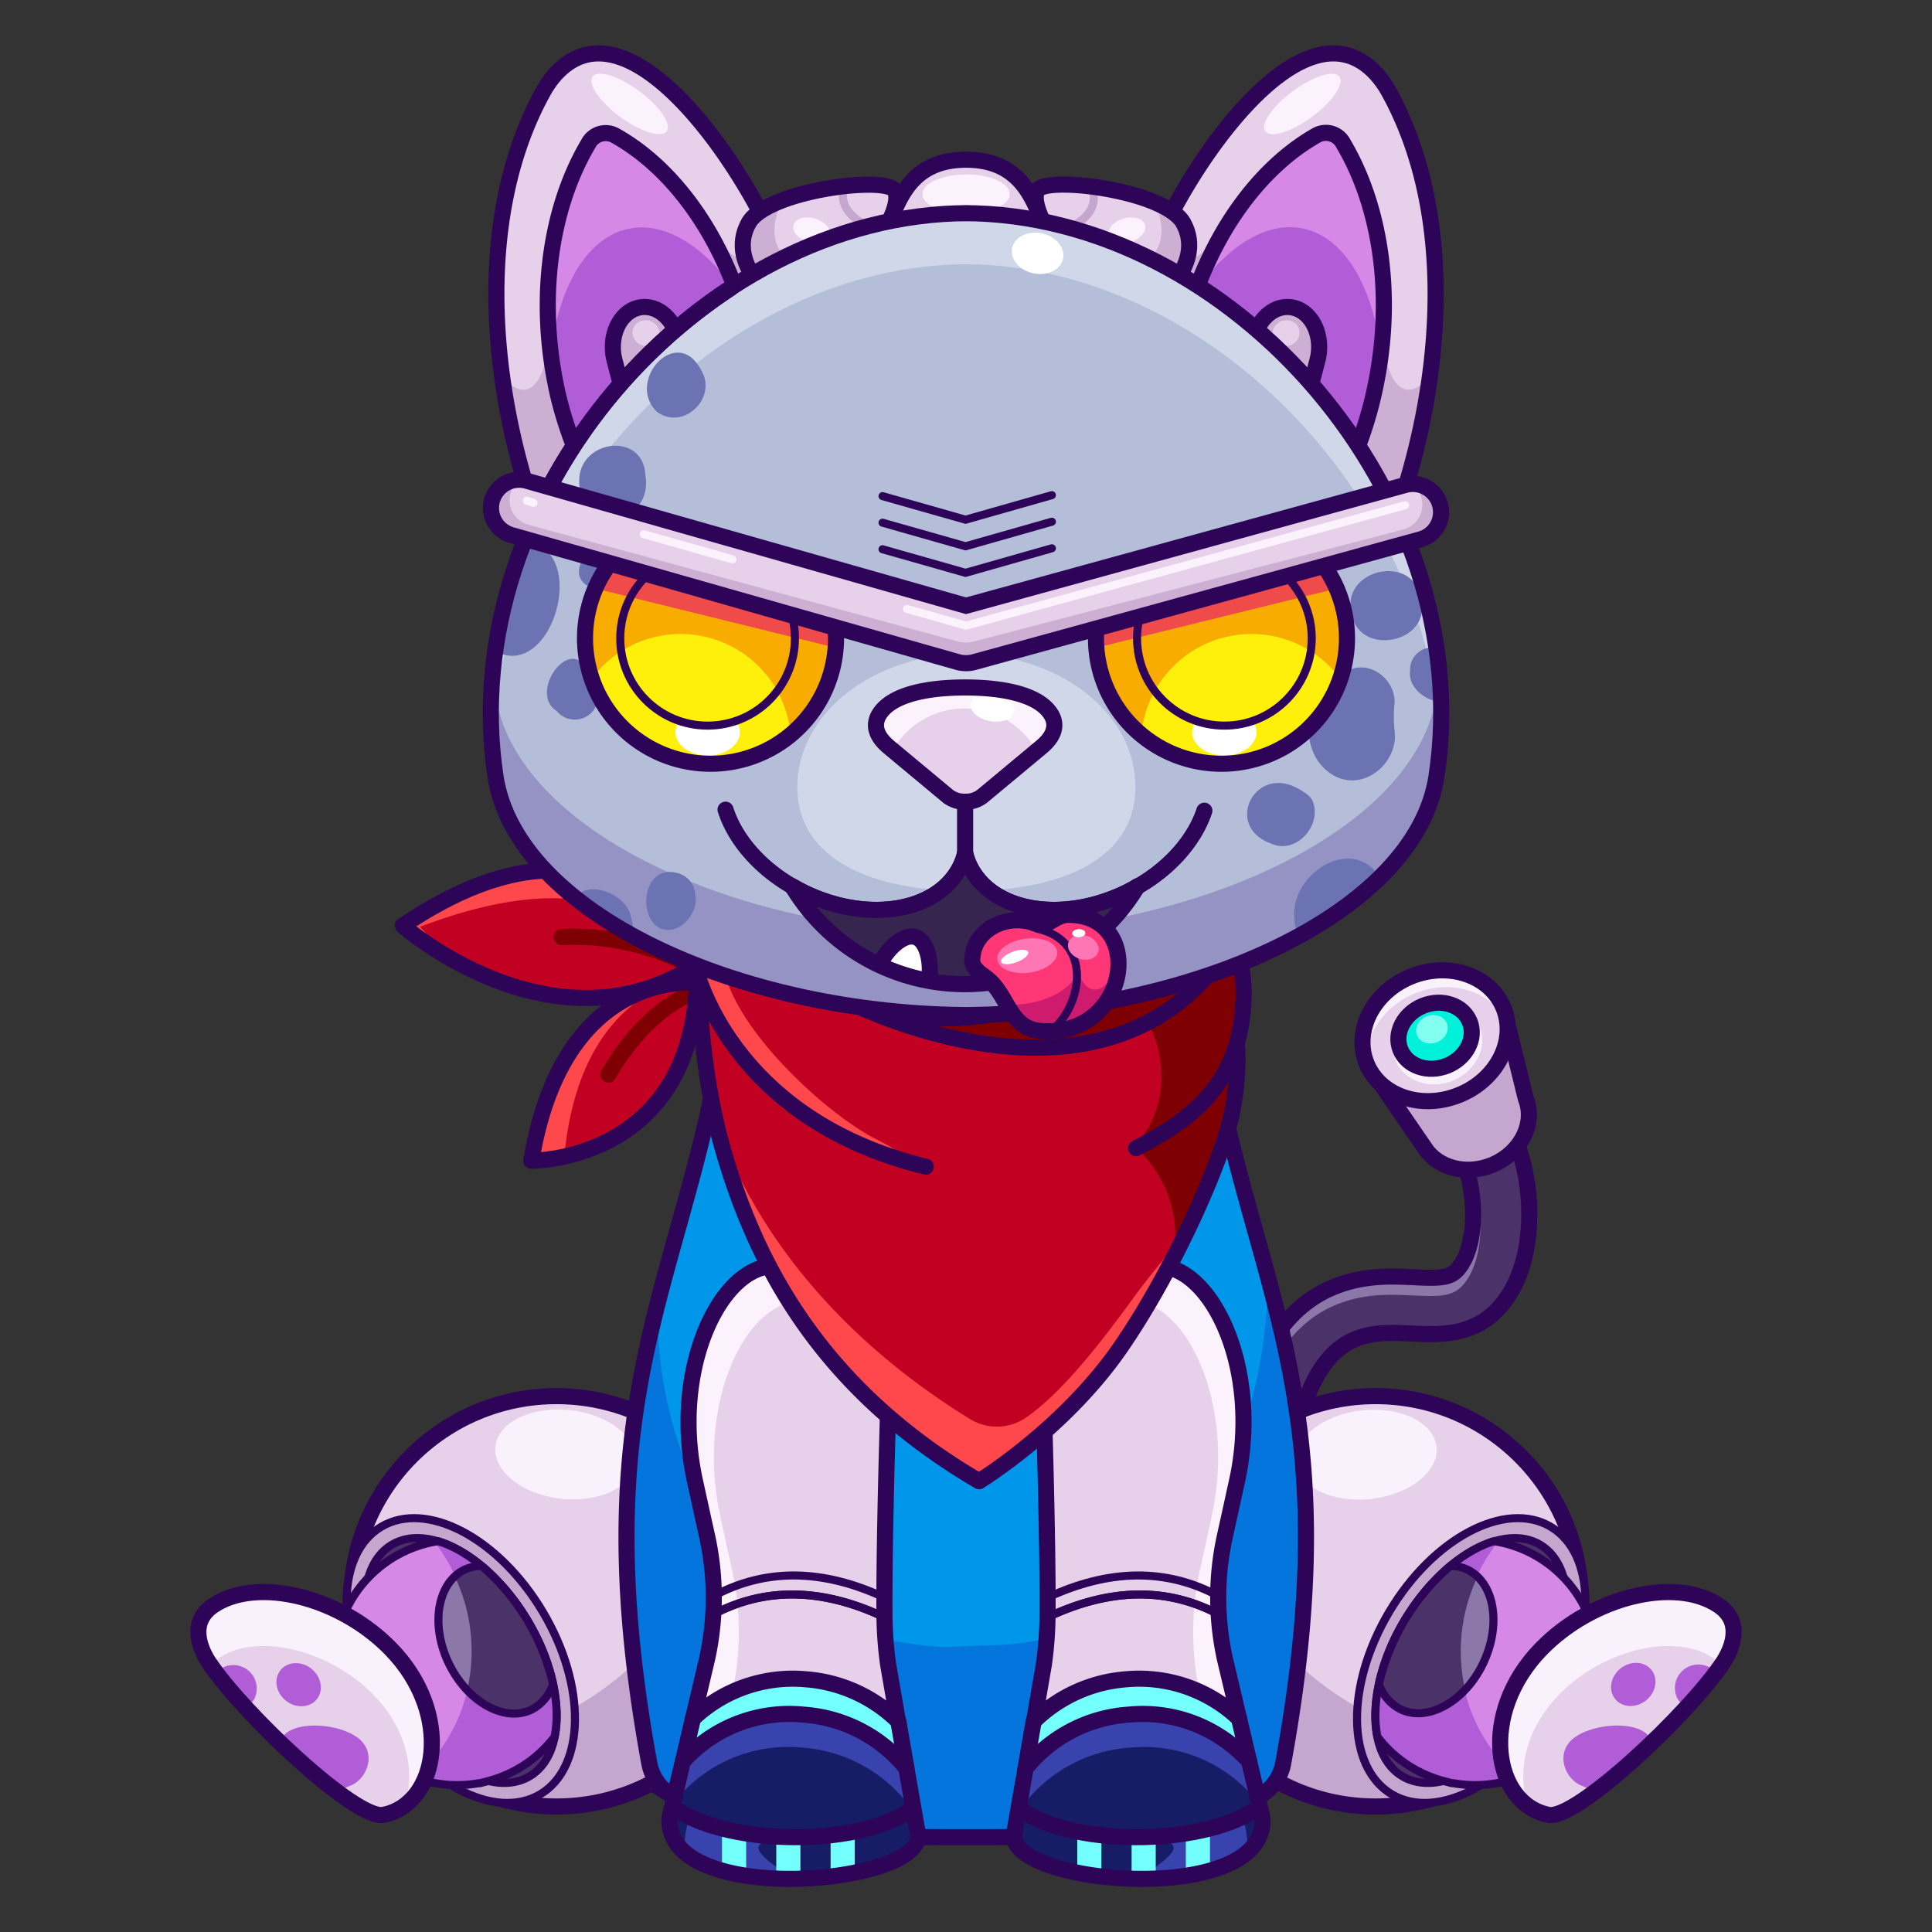 <svg xmlns="http://www.w3.org/2000/svg" viewBox="0 0 240 240">
  <rect x="0" y="0" width="240" height="240" fill="#333333" stroke="none"/>
  <svg id="tale" xmlns="http://www.w3.org/2000/svg" viewBox="0 0 240 240"><defs><style>.prefix_tE-x3iP4Nl_cls-1{fill:#4b3268;}.prefix_tE-x3iP4Nl_cls-2,.prefix_tE-x3iP4Nl_cls-3,.prefix_tE-x3iP4Nl_cls-8{fill:none;stroke-linecap:round;stroke-linejoin:round;stroke-width:2px;}.prefix_tE-x3iP4Nl_cls-2{stroke:#8c78a8;}.prefix_tE-x3iP4Nl_cls-3{stroke:#2d0457;}.prefix_tE-x3iP4Nl_cls-4{fill:#c5a6ce;}.prefix_tE-x3iP4Nl_cls-5{fill:#e6d0ea;}.prefix_tE-x3iP4Nl_cls-6{fill:#f9f2fc;}.prefix_tE-x3iP4Nl_cls-7{fill:#00f1d9;}.prefix_tE-x3iP4Nl_cls-8{stroke:#f9f2fc;}.prefix_tE-x3iP4Nl_cls-9{fill:#83fff0;}</style></defs><g id="_05" data-name="05"><path class="prefix_tE-x3iP4Nl_cls-1" d="M158,179.48a3.79,3.79,0,0,1-.58,0,3.49,3.49,0,0,1-2.87-4c.08-.46,2-11.4,10.46-15.31,4-1.83,7.69-1.65,10.67-1.51,3.14.16,4.42.11,5.36-.94,2.85-3.18,2.22-11.1.33-14.19a3.5,3.5,0,0,1,6-3.65c3.08,5,4.22,16.58-1.08,22.51-3.26,3.64-7.51,3.43-10.92,3.27-2.56-.13-5-.25-7.4.87-5.08,2.34-6.47,10-6.49,10.11A3.49,3.49,0,0,1,158,179.48Z"/><path class="prefix_tE-x3iP4Nl_cls-2" d="M154.73,175.57c.73-3,3.27-10.93,10.21-14.13,4-1.84,7.69-1.66,10.67-1.51,3.15.15,4.42.11,5.36-.94,1.35-1.51,1.92-4.09,1.95-6.71"/><path class="prefix_tE-x3iP4Nl_cls-3" d="M158,179.48a3.79,3.79,0,0,1-.58,0,3.49,3.49,0,0,1-2.87-4c.08-.46,2-11.4,10.46-15.31,4-1.83,7.69-1.65,10.67-1.51,3.14.16,4.42.11,5.36-.94,2.85-3.18,2.22-11.1.33-14.19a3.5,3.5,0,0,1,6-3.65c3.08,5,4.22,16.58-1.08,22.51-3.26,3.64-7.51,3.43-10.92,3.27-2.56-.13-5-.25-7.4.87-5.08,2.34-6.47,10-6.49,10.11A3.49,3.49,0,0,1,158,179.48Z"/><path class="prefix_tE-x3iP4Nl_cls-4" d="M189.54,136.47h0l-2.76-11.22-17,6.85,7.18,10.45c1.57,2.5,5.1,3.49,8.36,2.18C188.89,143.28,190.79,139.58,189.54,136.47Z"/><path class="prefix_tE-x3iP4Nl_cls-3" d="M189.54,136.47h0l-2.76-11.22-17,6.85,7.18,10.45c1.57,2.5,5.1,3.49,8.36,2.18C188.89,143.28,190.79,139.58,189.54,136.47Z"/><ellipse class="prefix_tE-x3iP4Nl_cls-5" cx="178.26" cy="128.68" rx="9.18" ry="7.94" transform="translate(-35.15 75.87) rotate(-21.93)"/><path class="prefix_tE-x3iP4Nl_cls-6" d="M175.79,123.39c4.68-1.88,9.8-.14,11.46,3.9a7.28,7.28,0,0,0-.47-2c-1.64-4.07-6.78-5.83-11.48-3.94s-7.19,6.72-5.55,10.79l0,.05C169.49,128.62,171.86,125,175.79,123.39Z"/><ellipse class="prefix_tE-x3iP4Nl_cls-3" cx="178.26" cy="128.68" rx="9.18" ry="7.94" transform="translate(-35.15 75.87) rotate(-21.93)"/><ellipse class="prefix_tE-x3iP4Nl_cls-7" cx="178.26" cy="128.68" rx="4.64" ry="4.01" transform="translate(-35.15 75.87) rotate(-21.93)"/><path class="prefix_tE-x3iP4Nl_cls-8" d="M174.27,131.33c.83,2.06,3.43,2.95,5.8,2s3.63-3.4,2.81-5.46"/><ellipse class="prefix_tE-x3iP4Nl_cls-3" cx="178.26" cy="128.68" rx="4.64" ry="4.01" transform="translate(-35.15 75.87) rotate(-21.93)"/><ellipse class="prefix_tE-x3iP4Nl_cls-9" cx="177.87" cy="127.87" rx="2" ry="1.73" transform="translate(-34.88 75.67) rotate(-21.93)"/></g></svg>
<svg id="ears" xmlns="http://www.w3.org/2000/svg" viewBox="0 0 240 240"><defs><style>.prefix_9-krW8H7EE_cls-1{fill:#e6d0ea;}.prefix_9-krW8H7EE_cls-2{fill:#ccafd3;}.prefix_9-krW8H7EE_cls-3{fill:#d588e5;}.prefix_9-krW8H7EE_cls-4{fill:#fcf2fd;}.prefix_9-krW8H7EE_cls-5{fill:#b15dd8;}.prefix_9-krW8H7EE_cls-6,.prefix_9-krW8H7EE_cls-7,.prefix_9-krW8H7EE_cls-8{fill:none;}.prefix_9-krW8H7EE_cls-6,.prefix_9-krW8H7EE_cls-7{stroke:#2d0457;stroke-width:2px;}.prefix_9-krW8H7EE_cls-6{stroke-miterlimit:10;}.prefix_9-krW8H7EE_cls-7,.prefix_9-krW8H7EE_cls-8{stroke-linecap:round;stroke-linejoin:round;}.prefix_9-krW8H7EE_cls-8{stroke:#c5a6ce;}</style></defs><g id="_04" data-name="04"><path class="prefix_9-krW8H7EE_cls-1" d="M169.45,56.6c1.38,1.6,2.7,3.27,3.94,5a60.46,60.46,0,0,0,3.53-10.7c3.33-14.55,1.24-29.09-4.74-40.16C170,6.65,165.67,5.32,162,7.64c-8.13,5.09-15,13.68-19,24.57A66.85,66.85,0,0,1,169.45,56.6Z"/><path class="prefix_9-krW8H7EE_cls-2" d="M142.92,32.21A66.85,66.85,0,0,1,169.45,56.6c1.38,1.6,2.7,3.27,3.94,5a60.46,60.46,0,0,0,3.53-10.7c.34-1.51.61-3,.84-4.51-1,1.42-2.06,2.19-3.07,2-1.69-.3-2.77-3.18-2.94-7.16L151.49,29.49c-2,2.24-3.89,3.25-5.19,2.39-1-.67-1.42-2.31-1.35-4.48C144.21,29,143.54,30.55,142.92,32.21Z"/><path class="prefix_9-krW8H7EE_cls-3" d="M168.69,55.42A47.6,47.6,0,0,0,170.64,49c2.66-11.63,1-23.13-3.77-31.17a2.42,2.42,0,0,0-3.37-1C157.35,20.33,152,27,148.77,35.53A67.68,67.68,0,0,1,168.69,55.42Z"/><ellipse class="prefix_9-krW8H7EE_cls-4" cx="161.79" cy="12.91" rx="5.72" ry="1.99" transform="translate(23.92 98.56) rotate(-36.41)"/><path class="prefix_9-krW8H7EE_cls-5" d="M168.69,55.42A47.6,47.6,0,0,0,170.64,49a51.65,51.65,0,0,0,.9-5.26c-1-7.84-4.21-13.73-9-15.18-4.53-1.36-9.5,1.49-13.58,7A68,68,0,0,1,168.69,55.42Z"/><path class="prefix_9-krW8H7EE_cls-2" d="M162.88,47.75l.78-3c.72-2.79-.47-5.67-2.65-6.43-1.92-.67-4,.53-4.92,2.74A67.49,67.49,0,0,1,162.88,47.75Z"/><ellipse class="prefix_9-krW8H7EE_cls-1" cx="159.75" cy="41.39" rx="1.7" ry="1.59" transform="translate(-3.7 64.14) rotate(-22.45)"/><path class="prefix_9-krW8H7EE_cls-6" d="M168.69,55.42A47.6,47.6,0,0,0,170.64,49c2.66-11.63,1-23.13-3.77-31.17a2.42,2.42,0,0,0-3.37-1C157.35,20.33,152,27,148.77,35.53A67.68,67.68,0,0,1,168.69,55.42Z"/><path class="prefix_9-krW8H7EE_cls-6" d="M162.88,47.75l.78-3c.72-2.79-.47-5.67-2.65-6.43-1.92-.67-4,.53-4.92,2.74A67.49,67.49,0,0,1,162.88,47.75Z"/><path class="prefix_9-krW8H7EE_cls-7" d="M144.72,33.15A67.27,67.27,0,0,1,169.45,56.6h0a67.7,67.7,0,0,1,4,7.46c6.06-17.32,7.27-37.79-.89-52.61A11.9,11.9,0,0,0,171,9.22c-9.43-10.37-24.57,13.15-28.09,23C143.53,32.51,144.12,32.83,144.72,33.15Z"/><path class="prefix_9-krW8H7EE_cls-1" d="M70.55,56.6c-1.38,1.6-2.7,3.27-3.94,5a60.46,60.46,0,0,1-3.53-10.7c-3.33-14.55-1.24-29.09,4.74-40.16C70.05,6.65,74.33,5.32,78,7.64c8.13,5.09,15,13.68,19,24.57A66.85,66.85,0,0,0,70.55,56.6Z"/><path class="prefix_9-krW8H7EE_cls-2" d="M97.08,32.21A66.85,66.85,0,0,0,70.55,56.6c-1.38,1.6-2.7,3.27-3.94,5a60.46,60.46,0,0,1-3.53-10.7c-.34-1.51-.61-3-.84-4.51,1,1.42,2.06,2.19,3.07,2,1.69-.3,2.77-3.18,2.94-7.16L88.51,29.49c1.95,2.24,3.89,3.25,5.19,2.39,1-.67,1.42-2.31,1.35-4.48C95.79,29,96.46,30.55,97.08,32.21Z"/><path class="prefix_9-krW8H7EE_cls-3" d="M71.31,55.42a47.6,47.6,0,0,1-2-6.39c-2.66-11.63-1-23.13,3.77-31.17a2.42,2.42,0,0,1,3.37-1C82.65,20.33,88,27,91.23,35.53A67.68,67.68,0,0,0,71.31,55.42Z"/><ellipse class="prefix_9-krW8H7EE_cls-4" cx="78.21" cy="12.91" rx="1.99" ry="5.72" transform="translate(21.4 68.19) rotate(-53.59)"/><path class="prefix_9-krW8H7EE_cls-5" d="M71.31,55.42a47.6,47.6,0,0,1-2-6.39,51.65,51.65,0,0,1-.9-5.26c1-7.84,4.21-13.73,9-15.18,4.53-1.36,9.5,1.49,13.58,7A68,68,0,0,0,71.31,55.42Z"/><path class="prefix_9-krW8H7EE_cls-2" d="M77.12,47.75l-.78-3c-.72-2.79.47-5.67,2.65-6.43,1.92-.67,4,.53,4.92,2.74A67.49,67.49,0,0,0,77.12,47.75Z"/><ellipse class="prefix_9-krW8H7EE_cls-1" cx="80.25" cy="41.39" rx="1.59" ry="1.7" transform="translate(11.36 99.75) rotate(-67.55)"/><path class="prefix_9-krW8H7EE_cls-6" d="M71.31,55.42a47.6,47.6,0,0,1-2-6.39c-2.66-11.63-1-23.13,3.77-31.17a2.42,2.42,0,0,1,3.37-1C82.65,20.33,88,27,91.23,35.53A67.68,67.68,0,0,0,71.31,55.42Z"/><path class="prefix_9-krW8H7EE_cls-6" d="M77.12,47.75l-.78-3c-.72-2.79.47-5.67,2.65-6.43,1.92-.67,4,.53,4.92,2.74A67.49,67.49,0,0,0,77.12,47.75Z"/><path class="prefix_9-krW8H7EE_cls-7" d="M95.28,33.15A67.27,67.27,0,0,0,70.55,56.6h0a67.7,67.7,0,0,0-4,7.46c-6.06-17.32-7.27-37.79.89-52.61A11.9,11.9,0,0,1,69,9.22c9.43-10.37,24.57,13.15,28.09,23C96.47,32.51,95.88,32.83,95.28,33.15Z"/><path class="prefix_9-krW8H7EE_cls-1" d="M93,27.7c-2.94,5.28,3.68,10.87,7.08,10.87,4,0,6.38-4.46,7.21-5.69,1.43-2.12,5-7.47,3.83-9.25S95.27,23.65,93,27.7Z"/><path class="prefix_9-krW8H7EE_cls-1" d="M147,27.7c-2.26-4.05-17-5.88-18.12-4.07s2.4,7.13,3.83,9.25c.83,1.23,3.21,5.69,7.21,5.69C143.31,38.57,149.93,33,147,27.7Z"/><path class="prefix_9-krW8H7EE_cls-2" d="M107.86,30.37c-3.79,3.17-8.56,3.71-10.67,1.19-1.39-1.66-1.26-4.24.07-6.71-2,.76-3.62,1.71-4.25,2.85-2.94,5.28,3.68,10.87,7.08,10.87,4,0,6.38-4.46,7.21-5.69a37.65,37.65,0,0,0,3.5-6.05A12.36,12.36,0,0,1,107.86,30.37Z"/><path class="prefix_9-krW8H7EE_cls-8" d="M110.36,29s-7.14-1.55-5.37-6.08"/><path class="prefix_9-krW8H7EE_cls-2" d="M132.63,30.37c3.79,3.17,8.56,3.71,10.67,1.19,1.39-1.66,1.26-4.24-.07-6.71,2,.76,3.62,1.71,4.25,2.85,2.94,5.28-3.69,10.87-7.08,10.87-4,0-6.38-4.46-7.21-5.69a37.65,37.65,0,0,1-3.5-6.05A12.36,12.36,0,0,0,132.63,30.37Z"/><path class="prefix_9-krW8H7EE_cls-8" d="M130.23,29.25s7.14-1.54,5.37-6.07"/><path class="prefix_9-krW8H7EE_cls-7" d="M93,27.7c-2.94,5.28,3.68,10.87,7.08,10.87,4,0,6.38-4.46,7.21-5.69,1.43-2.12,5-7.47,3.83-9.25S95.27,23.65,93,27.7Z"/><path class="prefix_9-krW8H7EE_cls-7" d="M147,27.7c-2.26-4.05-17-5.88-18.12-4.07s2.4,7.13,3.83,9.25c.83,1.23,3.21,5.69,7.21,5.69C143.31,38.57,149.93,33,147,27.7Z"/><path class="prefix_9-krW8H7EE_cls-1" d="M133.11,35.44A16.63,16.63,0,0,0,130.64,30c-1.88-2.9-2.35-10.16-10.63-10.16S111.26,27.08,109.39,30a16.63,16.63,0,0,0-2.47,5.46,7.69,7.69,0,0,0,.91,5.81c3.48,5.22,21,6.22,24.36,0A8.59,8.59,0,0,0,133.11,35.44Z"/><path class="prefix_9-krW8H7EE_cls-2" d="M132.78,34.27a8.29,8.29,0,0,1-.59,1.33c-3.35,6.22-20.88,5.22-24.36,0a6.91,6.91,0,0,1-.62-1.21,9,9,0,0,0-.29,1,7.69,7.69,0,0,0,.91,5.81c3.48,5.22,21,6.22,24.36,0a8.59,8.59,0,0,0,.92-5.81A9.7,9.7,0,0,0,132.78,34.27Z"/><path class="prefix_9-krW8H7EE_cls-8" d="M110.56,28.89c0,4.38,18.91,4.38,18.91,0"/><ellipse class="prefix_9-krW8H7EE_cls-4" cx="120.01" cy="24.1" rx="5.43" ry="2.43"/><path class="prefix_9-krW8H7EE_cls-8" d="M127.2,31.17c1.58.58,2,5.46,2.15,11.65"/><path class="prefix_9-krW8H7EE_cls-8" d="M113,31.17c-1.58.58-2,5.46-2.15,11.65"/><path class="prefix_9-krW8H7EE_cls-7" d="M133.11,35.44A16.63,16.63,0,0,0,130.64,30c-1.88-2.9-2.35-10.16-10.63-10.16S111.26,27.08,109.39,30a16.63,16.63,0,0,0-2.47,5.46,7.69,7.69,0,0,0,.91,5.81c3.48,5.22,21,6.22,24.36,0A8.59,8.59,0,0,0,133.11,35.44Z"/><ellipse class="prefix_9-krW8H7EE_cls-4" cx="120.01" cy="35.97" rx="5.43" ry="1.7"/><ellipse class="prefix_9-krW8H7EE_cls-4" cx="139.99" cy="28.62" rx="2.35" ry="1.52" transform="translate(-2.32 41.45) rotate(-16.71)"/><ellipse class="prefix_9-krW8H7EE_cls-4" cx="100.82" cy="28.62" rx="1.52" ry="2.35" transform="translate(44.43 116.95) rotate(-73.29)"/></g></svg>
<svg id="legs" xmlns="http://www.w3.org/2000/svg" viewBox="0 0 240 240"><defs><style>.prefix_agdMPs_WuC_cls-1{fill:#e6d0ea;}.prefix_agdMPs_WuC_cls-2{fill:#c5a6ce;}.prefix_agdMPs_WuC_cls-3{fill:#4b3268;}.prefix_agdMPs_WuC_cls-4,.prefix_agdMPs_WuC_cls-5{fill:none;stroke:#2d0457;stroke-linecap:round;stroke-linejoin:round;}.prefix_agdMPs_WuC_cls-4{stroke-width:2px;}.prefix_agdMPs_WuC_cls-6{fill:#d588e5;}.prefix_agdMPs_WuC_cls-7{fill:#b15dd8;}.prefix_agdMPs_WuC_cls-8{fill:#f9f2fc;}.prefix_agdMPs_WuC_cls-9{fill:#8c78a8;}</style></defs><g id="_05" data-name="05"><circle class="prefix_agdMPs_WuC_cls-1" cx="170.88" cy="198.92" r="25.49"/><path class="prefix_agdMPs_WuC_cls-2" d="M151.32,184.55c0-.7,0-1.38.08-2.07a25.49,25.49,0,0,0,36.94,35C167.77,216.87,151.32,202.36,151.32,184.55Z"/><ellipse class="prefix_agdMPs_WuC_cls-3" cx="182.77" cy="206.28" rx="19.33" ry="11.85" transform="translate(-87.94 257.95) rotate(-59.26)"/><circle class="prefix_agdMPs_WuC_cls-4" cx="170.88" cy="198.92" r="25.49"/><path class="prefix_agdMPs_WuC_cls-2" d="M192.64,189.66c-5.62-3.34-14.6,1.39-20.06,10.56s-5.32,19.32.31,22.67,14.61-1.38,20.06-10.56S198.27,193,192.64,189.66Zm-1.58,21.55c-4.72,7.94-12.26,12.17-16.85,9.45s-4.46-11.37.26-19.32,12.27-12.17,16.85-9.45S195.79,203.26,191.06,211.21Z"/><path class="prefix_agdMPs_WuC_cls-5" d="M192.64,189.66c-5.62-3.34-14.6,1.39-20.06,10.56s-5.32,19.32.31,22.67,14.61-1.38,20.06-10.56S198.27,193,192.64,189.66Zm-1.58,21.55c-4.72,7.94-12.26,12.17-16.85,9.45s-4.46-11.37.26-19.32,12.27-12.17,16.85-9.45S195.79,203.26,191.06,211.21Z"/><path class="prefix_agdMPs_WuC_cls-6" d="M180.34,221.51l.17,0a15.24,15.24,0,0,0,5.43-30l-.4-.05c-3.83,1.18-8,4.74-11.07,9.84s-4.16,10.51-3.36,14.44a15.21,15.21,0,0,0,8.11,5.47Z"/><path class="prefix_agdMPs_WuC_cls-7" d="M182.29,198.93a21.86,21.86,0,0,1,3.76-7.35l-.11,0-.4-.05c-3.83,1.18-8,4.74-11.07,9.84s-4.16,10.51-3.36,14.44a15.21,15.21,0,0,0,8.11,5.47l1.12.26.17,0a15.19,15.19,0,0,0,8.14-.77C182.61,216,179.83,207.35,182.29,198.93Z"/><path class="prefix_agdMPs_WuC_cls-5" d="M180.34,221.51l.17,0a15.24,15.24,0,0,0,5.43-30l-.4-.05c-3.83,1.18-8,4.74-11.07,9.84s-4.16,10.51-3.36,14.44a15.21,15.21,0,0,0,8.11,5.47Z"/><path class="prefix_agdMPs_WuC_cls-1" d="M192.37,225.45c-6.86-1.37-8.74-12.57-.93-20.6,6.37-6.55,16.61-9,22-5.45,3.27,2.14,1.56,5.67.65,7.06C209.88,212.84,195.77,226.13,192.37,225.45Z"/><path class="prefix_agdMPs_WuC_cls-7" d="M195.47,215.94c2.3-1.83,7.76-2.28,9.37-.25v0a75.29,75.29,0,0,1-7.12,6.2l-.38.32c-.26-.13-.53-.25-.83-.37C194.36,221,193.16,217.77,195.47,215.94Z"/><ellipse class="prefix_agdMPs_WuC_cls-7" cx="202.89" cy="209.27" rx="2.89" ry="2.54" transform="translate(-86.14 171.57) rotate(-38.46)"/><path class="prefix_agdMPs_WuC_cls-7" d="M212.39,208.59c-.49.73-1,1.48-1.45,2.22l-.28.45-.11.16-.46.64a2.33,2.33,0,0,1-1.59-.85,2.91,2.91,0,0,1,4.53-3.59,1.48,1.48,0,0,1,.13.21A3.09,3.09,0,0,0,212.39,208.59Z"/><path class="prefix_agdMPs_WuC_cls-8" d="M191.44,204.85c6.37-6.55,16.61-9,22-5.45,3.27,2.14,1.56,5.67.65,7.06-.1.16-.22.32-.33.49a3.88,3.88,0,0,0-1.14-1.1c-4.66-3-13.52-.95-19,4.72-4.32,4.44-5.21,10-3.74,13.75C185.18,221,184.72,211.76,191.44,204.85Z"/><path class="prefix_agdMPs_WuC_cls-4" d="M192.37,225.45c-6.86-1.37-8.74-12.57-.93-20.6,6.37-6.55,16.61-9,22-5.45,3.27,2.14,1.56,5.67.65,7.06C209.88,212.84,195.77,226.13,192.37,225.45Z"/><path class="prefix_agdMPs_WuC_cls-9" d="M182.32,195a5,5,0,0,0-2.16-.47,27.46,27.46,0,0,0-8.86,14.67,5.49,5.49,0,0,0,2.71,3.15c3.37,1.61,8-1,10.25-5.76S185.68,196.65,182.32,195Z"/><path class="prefix_agdMPs_WuC_cls-3" d="M173.23,203.7c-.26.53-.5,1.07-.71,1.6-.05.1-.08.21-.12.31-.21.56-.41,1.12-.58,1.67,0,.08,0,.16-.07.24-.16.57-.32,1.13-.43,1.68a.09.09,0,0,0,0,.05,5.45,5.45,0,0,0,2.7,3.14c2.46,1.18,5.56.11,8-2.41a21.67,21.67,0,0,1,.33-11,22.1,22.1,0,0,1,1.19-3.1,4.66,4.66,0,0,0-1.16-.79,5,5,0,0,0-2.16-.47,25,25,0,0,0-3.68,3.84l0,.05-.59.79-.1.15-.53.76-.13.2-.61,1c-.39.66-.74,1.31-1.07,2Z"/><path class="prefix_agdMPs_WuC_cls-5" d="M182.32,195a5,5,0,0,0-2.16-.47,27.46,27.46,0,0,0-8.86,14.67,5.49,5.49,0,0,0,2.71,3.15c3.37,1.61,8-1,10.25-5.76S185.68,196.65,182.32,195Z"/><ellipse class="prefix_agdMPs_WuC_cls-8" cx="169.74" cy="180.69" rx="8.77" ry="5.53" transform="translate(-19.54 20.59) rotate(-6.56)"/><circle class="prefix_agdMPs_WuC_cls-1" cx="69.12" cy="198.92" r="25.49"/><path class="prefix_agdMPs_WuC_cls-2" d="M88.68,184.55c0-.7,0-1.38-.08-2.07a25.49,25.49,0,0,1-36.94,35C72.23,216.87,88.68,202.36,88.68,184.55Z"/><ellipse class="prefix_agdMPs_WuC_cls-3" cx="57.23" cy="206.28" rx="11.85" ry="19.33" transform="translate(-97.38 58.23) rotate(-30.74)"/><circle class="prefix_agdMPs_WuC_cls-4" cx="69.12" cy="198.92" r="25.49"/><path class="prefix_agdMPs_WuC_cls-2" d="M47.36,189.66c5.62-3.34,14.6,1.39,20.06,10.56s5.32,19.32-.31,22.67-14.61-1.38-20.06-10.56S41.73,193,47.36,189.66Zm1.58,21.55c4.72,7.94,12.26,12.17,16.85,9.45s4.46-11.37-.26-19.32-12.27-12.17-16.85-9.45S44.21,203.26,48.94,211.21Z"/><path class="prefix_agdMPs_WuC_cls-5" d="M47.36,189.66c5.62-3.34,14.6,1.39,20.06,10.56s5.32,19.32-.31,22.67-14.61-1.38-20.06-10.56S41.73,193,47.36,189.66Zm1.58,21.55c4.72,7.94,12.26,12.17,16.85,9.45s4.46-11.37-.26-19.32-12.27-12.17-16.85-9.45S44.21,203.26,48.94,211.21Z"/><path class="prefix_agdMPs_WuC_cls-6" d="M59.66,221.51l-.17,0a15.24,15.24,0,0,1-5.43-30l.4-.05c3.83,1.18,8,4.74,11.07,9.84s4.16,10.51,3.36,14.44a15.21,15.21,0,0,1-8.11,5.47Z"/><path class="prefix_agdMPs_WuC_cls-7" d="M57.71,198.93A21.86,21.86,0,0,0,54,191.58l.11,0,.4-.05c3.83,1.18,8,4.74,11.07,9.84s4.16,10.51,3.36,14.44a15.21,15.21,0,0,1-8.11,5.47l-1.12.26-.17,0a15.19,15.19,0,0,1-8.14-.77C57.39,216,60.17,207.35,57.71,198.93Z"/><path class="prefix_agdMPs_WuC_cls-5" d="M59.66,221.51l-.17,0a15.24,15.24,0,0,1-5.43-30l.4-.05c3.83,1.18,8,4.74,11.07,9.84s4.16,10.51,3.36,14.44a15.21,15.21,0,0,1-8.11,5.47Z"/><path class="prefix_agdMPs_WuC_cls-1" d="M47.63,225.45c6.86-1.37,8.74-12.57.93-20.6-6.37-6.55-16.61-9-22-5.45-3.27,2.14-1.56,5.67-.65,7.06C30.12,212.84,44.23,226.13,47.63,225.45Z"/><path class="prefix_agdMPs_WuC_cls-7" d="M44.53,215.94c-2.3-1.83-7.76-2.28-9.37-.25v0a75.29,75.29,0,0,0,7.12,6.2l.38.32c.26-.13.53-.25.83-.37C45.64,221,46.84,217.77,44.53,215.94Z"/><ellipse class="prefix_agdMPs_WuC_cls-7" cx="37.11" cy="209.27" rx="2.54" ry="2.89" transform="translate(-149.85 108.18) rotate(-51.54)"/><path class="prefix_agdMPs_WuC_cls-7" d="M27.61,208.59c.49.73,1,1.48,1.45,2.22l.28.45.11.16.46.64a2.33,2.33,0,0,0,1.59-.85A2.91,2.91,0,0,0,27,207.62a1.48,1.48,0,0,0-.13.21A3.09,3.09,0,0,1,27.61,208.59Z"/><path class="prefix_agdMPs_WuC_cls-8" d="M48.56,204.85c-6.37-6.55-16.61-9-22-5.45-3.27,2.14-1.56,5.67-.65,7.06.1.16.22.32.33.49a3.88,3.88,0,0,1,1.14-1.1c4.66-3,13.52-.95,19.05,4.72,4.32,4.44,5.21,10,3.74,13.75C54.82,221,55.28,211.76,48.56,204.85Z"/><path class="prefix_agdMPs_WuC_cls-4" d="M47.63,225.45c6.86-1.37,8.74-12.57.93-20.6-6.37-6.55-16.61-9-22-5.45-3.27,2.14-1.56,5.67-.65,7.06C30.12,212.84,44.23,226.13,47.63,225.45Z"/><path class="prefix_agdMPs_WuC_cls-9" d="M57.68,195a5,5,0,0,1,2.16-.47,27.46,27.46,0,0,1,8.86,14.67A5.49,5.49,0,0,1,66,212.39c-3.37,1.61-7.95-1-10.25-5.76S54.32,196.65,57.68,195Z"/><path class="prefix_agdMPs_WuC_cls-3" d="M66.77,203.7c.26.53.5,1.07.71,1.6,0,.1.08.21.12.31.21.56.41,1.12.58,1.67,0,.08,0,.16.07.24.16.57.32,1.13.43,1.68a.09.09,0,0,1,0,.05,5.45,5.45,0,0,1-2.7,3.14c-2.46,1.18-5.56.11-7.95-2.41a21.67,21.67,0,0,0-.33-11,22.1,22.1,0,0,0-1.19-3.1,4.66,4.66,0,0,1,1.16-.79,5,5,0,0,1,2.16-.47,25,25,0,0,1,3.68,3.84s0,0,0,.05l.59.79.1.15.53.76.13.2.61,1c.39.66.74,1.31,1.07,2Z"/><path class="prefix_agdMPs_WuC_cls-5" d="M57.68,195a5,5,0,0,1,2.16-.47,27.46,27.46,0,0,1,8.86,14.67A5.49,5.49,0,0,1,66,212.39c-3.37,1.61-7.95-1-10.25-5.76S54.32,196.65,57.68,195Z"/><ellipse class="prefix_agdMPs_WuC_cls-8" cx="70.26" cy="180.69" rx="5.53" ry="8.77" transform="translate(-117.28 229.83) rotate(-83.44)"/></g></svg>
<svg id="body" xmlns="http://www.w3.org/2000/svg" viewBox="0 0 240 240"><defs><style>.prefix_ORAswg-qDe_cls-1{fill:#0096ea;}.prefix_ORAswg-qDe_cls-2{fill:#0375dd;}.prefix_ORAswg-qDe_cls-3{fill:none;stroke:#2d0457;stroke-miterlimit:10;stroke-width:2px;}</style></defs><g id="_03" data-name="03"><path class="prefix_ORAswg-qDe_cls-1" d="M149.06,119.27c3.6,38.3,19.58,49.48,10.33,99.84a5.89,5.89,0,0,1-2.76,3.92c-4.46,2.78-15.45,5.19-34,5.19h-5.2c-18.58,0-29.57-2.41-34-5.19a5.89,5.89,0,0,1-2.76-3.92c-9.25-50.36,6.73-61.54,10.33-99.84"/><path class="prefix_ORAswg-qDe_cls-2" d="M157.38,158.17c.76,10-4.92,46.23-35.07,46.23l-5,.21c-32.77-1.85-36-33.62-35.63-42.86-3.73,14.68-6,30.41-1.06,57.36A5.89,5.89,0,0,0,83.37,223c4.46,2.78,15.45,5.19,34,5.19h5.2c18.58,0,29.57-2.41,34-5.19a5.89,5.89,0,0,0,2.76-3.92C164.74,190,161.64,173.93,157.38,158.17Z"/><path class="prefix_ORAswg-qDe_cls-3" d="M149.06,119.27c3.6,38.3,19.58,49.48,10.33,99.84a5.89,5.89,0,0,1-2.76,3.92c-4.46,2.78-15.45,5.19-34,5.19h-5.2c-18.58,0-29.57-2.41-34-5.19a5.89,5.89,0,0,1-2.76-3.92c-9.25-50.36,6.73-61.54,10.33-99.84"/></g></svg>
<svg id="hand" xmlns="http://www.w3.org/2000/svg" viewBox="0 0 240 240"><defs><style>.prefix_C03nbXkV8D_cls-1{fill:#73fffb;}.prefix_C03nbXkV8D_cls-2,.prefix_C03nbXkV8D_cls-7,.prefix_C03nbXkV8D_cls-8{fill:none;stroke-linejoin:round;}.prefix_C03nbXkV8D_cls-2,.prefix_C03nbXkV8D_cls-7{stroke:#2d0457;stroke-linecap:round;}.prefix_C03nbXkV8D_cls-2{stroke-width:2px;}.prefix_C03nbXkV8D_cls-3{fill:#171c66;}.prefix_C03nbXkV8D_cls-4{fill:#e6d0ea;}.prefix_C03nbXkV8D_cls-5{fill:#3843ad;}.prefix_C03nbXkV8D_cls-6{fill:#fcf2fd;}.prefix_C03nbXkV8D_cls-8{stroke:#73fffb;stroke-width:3px;}</style></defs><g id="_07" data-name="07"><polygon class="prefix_C03nbXkV8D_cls-1" points="155.18 218.83 153.92 213.49 148.49 207.4 140.37 206.33 134.71 207.7 128.42 213.74 127.4 219.62 130.85 223.62 142.64 222.67 151.52 220.81 155.18 218.83"/><polygon class="prefix_C03nbXkV8D_cls-2" points="155.18 218.83 153.92 213.49 148.49 207.4 140.37 206.33 134.71 207.7 128.42 213.74 127.4 219.62 130.85 223.62 142.64 222.67 151.52 220.81 155.18 218.83"/><path class="prefix_C03nbXkV8D_cls-3" d="M140.2,213a18,18,0,0,0-12.8,6.67l-1.4,8c-1.43,6.49,31.67,9.41,30.82-1.91l-1.64-6.93A17.72,17.72,0,0,0,140.2,213Z"/><path class="prefix_C03nbXkV8D_cls-4" d="M139.85,208.61a18,18,0,0,1,14.07,4.88l-1.76-7.43a35.4,35.4,0,0,1,0-15.23c.71-3.19,1.28-5.83,1.54-7,2.92-13.61-2.95-26-9.41-26.53-4.84-.42-15,3-14.61,17.78.06,2.58.5,16.31.45,25.47a47.32,47.32,0,0,1-.45,6.18l-1.22,7.05A18.33,18.33,0,0,1,139.85,208.61Z"/><path class="prefix_C03nbXkV8D_cls-5" d="M127.48,223.77a18.23,18.23,0,0,1,12.92-6.68A18,18,0,0,1,155.51,223l1.18,5a5.74,5.74,0,0,0,.13-2.16l-1.65-6.93A18,18,0,0,0,140.06,213a18.28,18.28,0,0,0-12.91,6.68l-1.41,8.06C125.51,229,127.48,223.77,127.48,223.77Z"/><path class="prefix_C03nbXkV8D_cls-6" d="M144.25,157.26a13.4,13.4,0,0,0-12.89,8.1,13.22,13.22,0,0,1,9.78-3.67c6.46.57,12.33,12.92,9.41,26.53-.26,1.22-.83,3.85-1.54,7.05a35.47,35.47,0,0,0,0,14.9,16.63,16.63,0,0,1,4.94,3.32l-1.76-7.43a35.4,35.4,0,0,1,0-15.23c.71-3.19,1.28-5.83,1.54-7C156.58,170.18,150.71,157.83,144.25,157.26Z"/><path class="prefix_C03nbXkV8D_cls-2" d="M139.85,208.61a18,18,0,0,1,14.07,4.88l-1.76-7.43a35.4,35.4,0,0,1,0-15.23c.71-3.19,1.28-5.83,1.54-7,2.92-13.61-2.95-26-9.41-26.53-4.84-.42-15,3-14.61,17.78.06,2.58.5,16.31.45,25.47a47.32,47.32,0,0,1-.45,6.18l-1.22,7.05A18.33,18.33,0,0,1,139.85,208.61Z"/><path class="prefix_C03nbXkV8D_cls-7" d="M130.09,198.47q11.57-5.4,21.22-.23"/><path class="prefix_C03nbXkV8D_cls-7" d="M130.28,200.83q11.57-5.4,21.22-.23"/><path class="prefix_C03nbXkV8D_cls-7" d="M130.28,200.83q11.57-5.4,21.22-.23"/><line class="prefix_C03nbXkV8D_cls-8" x1="135.32" y1="232.25" x2="135.32" y2="228.01"/><path class="prefix_C03nbXkV8D_cls-5" d="M142.07,227.56s4.14,1,3.69,2.19-3.29,2.88-3.29,2.88h6.37l4.08-1,2.15-.73s-.1-3.92-.58-4.4-3.8.42-3.8.42l-4.42.69Z"/><line class="prefix_C03nbXkV8D_cls-8" x1="142.07" y1="233.71" x2="142.07" y2="228.64"/><line class="prefix_C03nbXkV8D_cls-8" x1="148.81" y1="232.25" x2="148.81" y2="227.53"/><path class="prefix_C03nbXkV8D_cls-2" d="M140.2,213a18,18,0,0,0-12.8,6.67l-1.4,8c-1.43,6.49,31.67,9.41,30.82-1.91l-1.64-6.93A17.72,17.72,0,0,0,140.2,213Z"/><path class="prefix_C03nbXkV8D_cls-2" d="M126.81,224.81c7.1,4.9,23.68,4.3,29.65-.41"/><polygon class="prefix_C03nbXkV8D_cls-1" points="84.82 218.83 86.08 213.49 91.51 207.4 99.63 206.33 105.3 207.7 111.58 213.74 112.6 219.62 109.14 223.62 97.36 222.67 88.48 220.81 84.82 218.83"/><polygon class="prefix_C03nbXkV8D_cls-2" points="84.82 218.83 86.08 213.49 91.51 207.4 99.63 206.33 105.3 207.7 111.58 213.74 112.6 219.62 109.14 223.62 97.36 222.67 88.48 220.81 84.82 218.83"/><path class="prefix_C03nbXkV8D_cls-3" d="M99.8,213a18,18,0,0,1,12.8,6.67l1.4,8c1.43,6.49-31.67,9.41-30.82-1.91l1.64-6.93A17.72,17.72,0,0,1,99.8,213Z"/><path class="prefix_C03nbXkV8D_cls-4" d="M100.15,208.61a18,18,0,0,0-14.07,4.88l1.76-7.43a35.4,35.4,0,0,0,0-15.23c-.71-3.19-1.28-5.83-1.54-7-2.92-13.61,3-26,9.41-26.53,4.84-.42,15,3,14.61,17.78-.06,2.58-.5,16.31-.45,25.47a47.32,47.32,0,0,0,.45,6.18l1.22,7.05A18.33,18.33,0,0,0,100.15,208.61Z"/><path class="prefix_C03nbXkV8D_cls-5" d="M112.52,223.77a18.23,18.23,0,0,0-12.92-6.68A18,18,0,0,0,84.49,223l-1.18,5a5.74,5.74,0,0,1-.13-2.16l1.65-6.93A18,18,0,0,1,99.94,213a18.28,18.28,0,0,1,12.91,6.68l1.41,8.06C114.49,229,112.52,223.77,112.52,223.77Z"/><path class="prefix_C03nbXkV8D_cls-6" d="M95.75,157.26a13.4,13.4,0,0,1,12.89,8.1,13.22,13.22,0,0,0-9.78-3.67c-6.46.57-12.33,12.92-9.41,26.53.26,1.22.83,3.85,1.54,7.05a35.47,35.47,0,0,1,0,14.9,16.63,16.63,0,0,0-4.94,3.32l1.76-7.43a35.4,35.4,0,0,0,0-15.23c-.71-3.19-1.28-5.83-1.54-7C83.42,170.18,89.29,157.83,95.75,157.26Z"/><path class="prefix_C03nbXkV8D_cls-2" d="M100.15,208.61a18,18,0,0,0-14.07,4.88l1.76-7.43a35.4,35.4,0,0,0,0-15.23c-.71-3.19-1.28-5.83-1.54-7-2.92-13.61,3-26,9.41-26.53,4.84-.42,15,3,14.61,17.78-.06,2.58-.5,16.31-.45,25.47a47.32,47.32,0,0,0,.45,6.18l1.22,7.05A18.33,18.33,0,0,0,100.15,208.61Z"/><path class="prefix_C03nbXkV8D_cls-7" d="M109.91,198.47q-11.56-5.4-21.22-.23"/><path class="prefix_C03nbXkV8D_cls-7" d="M109.72,200.83q-11.56-5.4-21.22-.23"/><path class="prefix_C03nbXkV8D_cls-7" d="M109.72,200.83q-11.56-5.4-21.22-.23"/><line class="prefix_C03nbXkV8D_cls-8" x1="104.68" y1="232.25" x2="104.68" y2="228.01"/><path class="prefix_C03nbXkV8D_cls-5" d="M97.93,227.56s-4.14,1-3.69,2.19,3.29,2.88,3.29,2.88H91.16l-4.08-1-2.15-.73s.1-3.92.58-4.4,3.8.42,3.8.42l4.42.69Z"/><line class="prefix_C03nbXkV8D_cls-8" x1="97.93" y1="233.71" x2="97.93" y2="228.64"/><line class="prefix_C03nbXkV8D_cls-8" x1="91.19" y1="232.25" x2="91.19" y2="227.53"/><path class="prefix_C03nbXkV8D_cls-2" d="M99.8,213a18,18,0,0,1,12.8,6.67l1.4,8c1.43,6.49-31.67,9.41-30.82-1.91l1.64-6.93A17.72,17.72,0,0,1,99.8,213Z"/><path class="prefix_C03nbXkV8D_cls-2" d="M113.19,224.81c-7.1,4.9-23.68,4.3-29.65-.41"/></g></svg>
<svg id="_04" data-name="04" xmlns="http://www.w3.org/2000/svg" viewBox="0 0 240 240"><defs><style>.prefix_v7O82haId8_cls-1{fill:#c10022;}.prefix_v7O82haId8_cls-2{fill:#ff484c;}.prefix_v7O82haId8_cls-3{fill:#7e0002;}.prefix_v7O82haId8_cls-4,.prefix_v7O82haId8_cls-5,.prefix_v7O82haId8_cls-6{fill:none;stroke-linecap:round;stroke-width:2px;}.prefix_v7O82haId8_cls-4,.prefix_v7O82haId8_cls-5{stroke:#2d0457;}.prefix_v7O82haId8_cls-4{stroke-linejoin:round;}.prefix_v7O82haId8_cls-5,.prefix_v7O82haId8_cls-6{stroke-miterlimit:10;}.prefix_v7O82haId8_cls-6{stroke:#7e0002;}</style></defs><path class="prefix_v7O82haId8_cls-1" d="M152.06,116.28c-2.12-2.41-2-1.37-5.43-3.43,0,0-15.22,18.12-37.56,12.58S86.7,112.61,86.7,112.61s-.82,16.38,3.06,30S101.44,172.2,121.63,184c0,0,10.58-6.46,17.59-16.65s13-24.21,13.9-29.55,1.14-18.62,1.14-18.62Z"/><path class="prefix_v7O82haId8_cls-2" d="M88.21,115.61a5.41,5.41,0,0,1-1.51-3s-.08,1.7-.07,4.46A6.26,6.26,0,0,1,88.21,115.61Z"/><path class="prefix_v7O82haId8_cls-2" d="M140.45,161.7c-4.83,6.63-9.08,11.69-13,14.4a6.39,6.39,0,0,1-7,.15C102.92,165.43,93.29,151.72,89,139.46c.24,1.07.51,2.13.8,3.18,3.89,13.65,11.68,29.56,31.87,41.37,0,0,10.58-6.46,17.59-16.65,6.39-9.27,8-12.18,9.6-18.36C146.14,155.55,145.51,154.74,140.45,161.7Z"/><path class="prefix_v7O82haId8_cls-3" d="M152.06,116.28c-1.85-2.1-2-1.58-4.27-2.78h0l-.45-.25-.09,0-.6-.35,0,0,0,.06,0,0a41.08,41.08,0,0,1-6.3,5.61c-6.48,4.76-17.48,10.22-31.14,6.83-1.29-.32-2.49-.64-3.63-1h0s21,10.83,37,2.58a13.42,13.42,0,0,1,1.67,6.64,12.1,12.1,0,0,1-3.34,8.78A14.78,14.78,0,0,1,146,153.81a15.3,15.3,0,0,1-.22,2.55c3.92-7.57,6.79-15,7.38-18.55.88-5.34,1.14-18.62,1.14-18.62Z"/><path class="prefix_v7O82haId8_cls-2" d="M89.94,117.31c-1.9,7.55,12,20.88,19.24,24.38,2.33,1.14,3.57,2.23,1,1.3-3.66-1.3-9.09-3.05-9.09-3.05l-7.14-6.73-5.33-6.45-1.81-4.11v-8.36S90.2,116.25,89.94,117.31Z"/><path class="prefix_v7O82haId8_cls-4" d="M148.68,122.43c.4-1.76,1.41-7.52-2.05-9.58,0,0-15.22,18.12-37.56,12.58S86.7,112.61,86.7,112.61s-.82,16.38,3.06,30S101.44,172.2,121.63,184c0,0,10.58-6.46,17.59-16.65s13-24.21,13.9-29.55a32.08,32.08,0,0,0,.54-8.14"/><path class="prefix_v7O82haId8_cls-5" d="M105.44,124.46s30,15.46,45.62-4.59"/><path class="prefix_v7O82haId8_cls-5" d="M147.8,113.87s7.13-.12,6.67,10.47-6.82,14.88-13.35,18.3"/><path class="prefix_v7O82haId8_cls-1" d="M86.34,120s-9.71-23-36.32-5C50,114.94,68.45,131.28,86.34,120Z"/><path class="prefix_v7O82haId8_cls-2" d="M52.19,115.13c21.52-8.21,29.81-.36,33.14,5.44.34-.19.68-.37,1-.59,0,0-9.71-23-36.32-5a40.05,40.05,0,0,0,6.86,4.62A37.92,37.92,0,0,1,52.19,115.13Z"/><path class="prefix_v7O82haId8_cls-1" d="M86.58,122.1S70,120,66,144.19C66,144.19,85.76,144.4,86.58,122.1Z"/><path class="prefix_v7O82haId8_cls-6" d="M85.65,119.87a31.09,31.09,0,0,0-15.89-3.46"/><path class="prefix_v7O82haId8_cls-2" d="M83,122.29c-5.12.86-14.19,4.84-17,21.9a19.68,19.68,0,0,0,4.1-.52C71.45,129.46,78.1,124.21,83,122.29Z"/><path class="prefix_v7O82haId8_cls-6" d="M86.58,123.16s-5.9,1.5-11,10.33"/><path class="prefix_v7O82haId8_cls-4" d="M86.34,120s-9.71-23-36.32-5C50,114.94,68.45,131.28,86.34,120Z"/><path class="prefix_v7O82haId8_cls-4" d="M86.58,122.1S70,120,66,144.19C66,144.19,85.76,144.4,86.58,122.1Z"/><path class="prefix_v7O82haId8_cls-5" d="M86.34,120s4,18.93,28.66,24.93"/></svg>
<svg id="head" xmlns="http://www.w3.org/2000/svg" viewBox="0 0 240 240"><defs><style>.prefix_IrM6VQrzAz_cls-1{fill:#b5bed8;}.prefix_IrM6VQrzAz_cls-2{fill:#cfd7e8;}.prefix_IrM6VQrzAz_cls-3{fill:#caf1ff;}.prefix_IrM6VQrzAz_cls-4{fill:#fff;}.prefix_IrM6VQrzAz_cls-5{fill:#88a4ea;}.prefix_IrM6VQrzAz_cls-6{fill:#9592c4;}.prefix_IrM6VQrzAz_cls-7{fill:#6c73b3;}.prefix_IrM6VQrzAz_cls-8{fill:none;stroke:#2d0457;stroke-miterlimit:10;stroke-width:2px;}</style></defs><g id="_06" data-name="06"><path class="prefix_IrM6VQrzAz_cls-1" d="M119.17,126.1c29.11,0,56.7-12.75,59.27-29.62,5.29-34.73-25.4-70-58.74-70h.6c-33.34,0-64,35.24-58.74,70,2.57,16.87,30.16,29.62,59.27,29.62"/><path class="prefix_IrM6VQrzAz_cls-2" d="M120,32.82h0c29.66.19,57.12,28.2,58.92,58.85,1.94-33-27.24-64.95-58.92-65.15-31.68.2-60.86,32.15-58.92,65.15C62.88,61,90.34,33,120,32.82Z"/><path class="prefix_IrM6VQrzAz_cls-3" d="M119.7,26.51h0Z"/><ellipse class="prefix_IrM6VQrzAz_cls-4" cx="128.91" cy="31.47" rx="2.54" ry="3.23" transform="translate(71.96 151.33) rotate(-78.31)"/><path class="prefix_IrM6VQrzAz_cls-5" d="M120.83,126.1h0Z"/><path class="prefix_IrM6VQrzAz_cls-6" d="M178.44,86.36C175.89,103.06,148.8,115.73,120,116h0c-28.8-.24-55.89-12.91-58.44-29.61-.15-1-.26-2-.35-2.94a53.46,53.46,0,0,0,.35,13.06c2.55,16.71,29.64,29.37,58.44,29.61,28.8-.24,55.89-12.9,58.44-29.61a53.46,53.46,0,0,0,.35-13.06C178.7,84.4,178.59,85.38,178.44,86.36Z"/><path class="prefix_IrM6VQrzAz_cls-7" d="M176.54,74.56c-.74-6-10.14-3.93-8.63,1.78C169,81.68,177.77,79.8,176.54,74.56Z"/><path class="prefix_IrM6VQrzAz_cls-7" d="M173.23,90.68a15.73,15.73,0,0,1,0-3.29c.18-2.65-2.57-5.24-5.37-4.27-5.63,1.41-7.39,10.27-2.15,13.23C169.57,98.45,173.83,94.58,173.23,90.68Z"/><path class="prefix_IrM6VQrzAz_cls-7" d="M163.25,100.08c-.26-.9-.4-1.16-1.78-2-5.43-3.28-9.35,4.2-4,6.54h0l.58.24h0C160.85,106,163.85,103,163.25,100.08Z"/><path class="prefix_IrM6VQrzAz_cls-7" d="M86.37,111.18a2.91,2.91,0,0,0-2.93-2.81l.38,0c-3.52-.65-4.48,4.23-2.58,6.4C83.54,117,86.91,113.82,86.37,111.18Z"/><path class="prefix_IrM6VQrzAz_cls-7" d="M74.12,85.44a3.27,3.27,0,0,0-1.26-2.35c-2.19-4.09-7.23,3-3.69,5.25L68.92,88A2.91,2.91,0,0,0,74.12,85.44Z"/><path class="prefix_IrM6VQrzAz_cls-7" d="M78.08,69.85c0-.58-.63-.9-.91-1.41-1.06-1.94-3.41-1-4.33.27C69.1,73.85,77.9,74.91,78.08,69.85Z"/><path class="prefix_IrM6VQrzAz_cls-7" d="M72.43,61.93c-.05-.15-.13-.3-.19-.45Z"/><path class="prefix_IrM6VQrzAz_cls-7" d="M80.17,59c-.29-5.47-8.23-4.37-8.22.71C71.87,66.34,81.26,65.47,80.17,59Z"/><path class="prefix_IrM6VQrzAz_cls-7" d="M87.07,45.93c-3-5.7-9.4,1.44-5.47,5.22C84.88,53.58,89.24,49.39,87.07,45.93Z"/><path class="prefix_IrM6VQrzAz_cls-7" d="M178.43,80.49a2.73,2.73,0,0,0-3.26,2.82c-.3,2.14,2.05,3.86,3.84,3.84A54.9,54.9,0,0,0,178.43,80.49Z"/><path class="prefix_IrM6VQrzAz_cls-7" d="M160.8,114.13a3.9,3.9,0,0,0,.62,2.1,45.61,45.61,0,0,0,10-7.23C167.93,103.53,160.18,108.67,160.8,114.13Z"/><path class="prefix_IrM6VQrzAz_cls-7" d="M78.71,116.3a9.41,9.41,0,0,0-.38-2.59c-.65-2.74-5.48-4.51-6.81-2.13A51.37,51.37,0,0,0,78.71,116.3Z"/><path class="prefix_IrM6VQrzAz_cls-7" d="M68.77,69.57A3.75,3.75,0,0,0,67.29,68a4.9,4.9,0,0,0-2.21-.6,60.14,60.14,0,0,0-3.56,13.5C67.16,83.91,71.27,74.16,68.77,69.57Z"/><path class="prefix_IrM6VQrzAz_cls-8" d="M119.17,126.1c29.11,0,56.7-12.75,59.27-29.62,5.29-34.73-25.4-70-58.74-70h.6c-33.34,0-64,35.24-58.74,70,2.57,16.87,30.16,29.62,59.27,29.62"/><path class="prefix_IrM6VQrzAz_cls-8" d="M90.93,35.69A68,68,0,0,0,67.72,61.51"/><path class="prefix_IrM6VQrzAz_cls-2" d="M141.05,97.75c0,9.11-9.41,12.93-21,12.93s-21-3.82-21-12.93,9.41-16.5,21-16.5S141.05,88.64,141.05,97.75Z"/></g></svg>
<svg id="mask" xmlns="http://www.w3.org/2000/svg" viewBox="0 0 240 240"><defs><style>.prefix_7vjE_VgcU9_cls-1,.prefix_7vjE_VgcU9_cls-5,.prefix_7vjE_VgcU9_cls-9{fill:none;stroke:#2d0457;}.prefix_7vjE_VgcU9_cls-1,.prefix_7vjE_VgcU9_cls-9{stroke-linecap:round;stroke-linejoin:round;}.prefix_7vjE_VgcU9_cls-1,.prefix_7vjE_VgcU9_cls-5{stroke-width:2px;}.prefix_7vjE_VgcU9_cls-2{fill:#fff;}.prefix_7vjE_VgcU9_cls-3{fill:#e6d0ea;}.prefix_7vjE_VgcU9_cls-4{fill:#fcf2fd;}.prefix_7vjE_VgcU9_cls-5{stroke-miterlimit:10;}.prefix_7vjE_VgcU9_cls-6{fill:#36264f;}.prefix_7vjE_VgcU9_cls-7{fill:#ff3776;}.prefix_7vjE_VgcU9_cls-8{fill:#ce1b6d;}.prefix_7vjE_VgcU9_prefix_7vjE_VgcU9_cls-10{fill:#ff76b4;}</style></defs><g id="_11" data-name="11"><line class="prefix_7vjE_VgcU9_cls-1" x1="119.89" y1="97.59" x2="119.89" y2="105.98"/><ellipse class="prefix_7vjE_VgcU9_cls-2" cx="124.41" cy="87.97" rx="1.82" ry="2.68" transform="translate(14.76 193.76) rotate(-79.24)"/><path class="prefix_7vjE_VgcU9_cls-3" d="M130.22,87.78c-1.79-2.12-6-2.86-10.33-2.86s-8.53.74-10.32,2.86c-1.62,1.93-.29,3.59.85,4.54l7.28,6.06a3.25,3.25,0,0,0,2.19.72,3.22,3.22,0,0,0,2.19-.72l7.28-6.06C130.51,91.37,131.84,89.71,130.22,87.78Z"/><path class="prefix_7vjE_VgcU9_cls-4" d="M110.34,93.72l.2.19a10.23,10.23,0,0,1,18.54,0l.21-.19c1.14-1.08,2.47-3,.85-5.14-1.79-2.41-6-3.24-10.33-3.24s-8.53.83-10.32,3.24C107.87,90.76,109.2,92.64,110.34,93.72Z"/><ellipse class="prefix_7vjE_VgcU9_cls-2" cx="123.28" cy="87.92" rx="1.69" ry="2.75" transform="translate(13.88 192.61) rotate(-79.24)"/><path class="prefix_7vjE_VgcU9_cls-5" d="M130.22,88.26c-1.79-2.12-6-2.86-10.33-2.86s-8.53.74-10.32,2.86c-1.62,1.93-.29,3.59.85,4.54l7.28,6.06a3.31,3.31,0,0,0,2.19.73,3.28,3.28,0,0,0,2.19-.73l7.28-6.06C130.51,91.85,131.84,90.19,130.22,88.26Z"/><path class="prefix_7vjE_VgcU9_cls-1" d="M90.13,100.58c1.28,4,4.8,7.91,9.79,10.32,8,3.84,16.68,2.35,19.42-3.35a7.72,7.72,0,0,0,.55-1.57,8.41,8.41,0,0,0,.56,1.57c2.74,5.7,11.43,7.19,19.41,3.35,4.94-2.38,8.44-6.24,9.75-10.19"/><path class="prefix_7vjE_VgcU9_cls-6" d="M139.86,110.9c-8,3.84-16.67,2.35-19.41-3.35a8.41,8.41,0,0,1-.56-1.57,7.72,7.72,0,0,1-.55,1.57c-2.74,5.7-11.44,7.19-19.42,3.35-.52-.26-1-.54-1.52-.82a25,25,0,0,0,42.92,0C140.85,110.39,140.37,110.65,139.86,110.9Z"/><path class="prefix_7vjE_VgcU9_cls-2" d="M115.38,122c.53-2-.2-5.71-2.16-6.23s-4.42,2.34-5,4.36"/><path class="prefix_7vjE_VgcU9_cls-5" d="M115.24,122.46c.61-1.94.21-5.52-1.52-6.06s-4.12,2.15-4.73,4.08"/><path class="prefix_7vjE_VgcU9_cls-1" d="M139.86,110.9c-8,3.84-16.67,2.35-19.41-3.35a8.41,8.41,0,0,1-.56-1.57,7.72,7.72,0,0,1-.55,1.57c-2.74,5.7-11.44,7.19-19.42,3.35-.52-.26-1-.54-1.52-.82a25,25,0,0,0,42.92,0C140.85,110.39,140.37,110.65,139.86,110.9Z"/><path class="prefix_7vjE_VgcU9_cls-7" d="M132.74,113.65c9.73,0,7.61,15.35-3.52,14.42-3.86-.32-4-4.54-6.6-6.53-.94-.73-2.06-1.33-1.82-2.65.31-3.64,4.62-5.47,7.8-4.14C130.17,115.33,131,113.65,132.74,113.65Z"/><path class="prefix_7vjE_VgcU9_cls-8" d="M135.87,122.93c-.87-.09-1.55-1-1.93-2.23-.91,2.36-4.37,4.12-8.5,4.12h-.38c.93,1.6,1.94,3.08,4.16,3.26,6.53.55,10-4.52,9.71-8.79C138.37,121.5,137.14,123.06,135.87,122.93Z"/><path class="prefix_7vjE_VgcU9_cls-1" d="M132.74,113.65c9.73,0,7.61,15.35-3.52,14.42-3.86-.32-4-4.54-6.6-6.53-.94-.73-2.06-1.33-1.82-2.65.31-3.64,4.62-5.47,7.8-4.14C130.17,115.33,131,113.65,132.74,113.65Z"/><path class="prefix_7vjE_VgcU9_cls-9" d="M128.88,115.38c6.44,1.41,5.91,8.65,2.05,12.42"/><ellipse class="prefix_7vjE_VgcU9_prefix_7vjE_VgcU9_cls-10" cx="127.61" cy="118.72" rx="3.75" ry="2.12" transform="translate(-15.02 18.54) rotate(-7.85)"/><ellipse class="prefix_7vjE_VgcU9_prefix_7vjE_VgcU9_cls-10" cx="134.8" cy="116.78" rx="1.5" ry="1.95" transform="matrix(0.3, -0.95, 0.95, 0.3, -16.81, 210.71)"/><ellipse class="prefix_7vjE_VgcU9_cls-2" cx="125.92" cy="117.82" rx="1.78" ry="0.69" transform="matrix(0.94, -0.35, 0.35, 0.94, -33.55, 52.2)"/><ellipse class="prefix_7vjE_VgcU9_cls-2" cx="134.01" cy="115.92" rx="0.82" ry="0.5" transform="translate(-5.01 6.06) rotate(-2.54)"/></g></svg>
<svg id="eyes" xmlns="http://www.w3.org/2000/svg" viewBox="0 0 240 240"><defs><style>.prefix_s-FezN64y5_cls-1{fill:#f9ac00;}.prefix_s-FezN64y5_cls-2{fill:#ef4b4b;}.prefix_s-FezN64y5_cls-3{fill:#fff00c;}.prefix_s-FezN64y5_cls-4{fill:#fff;}.prefix_s-FezN64y5_prefix_s-FezN64y5_cls-10,.prefix_s-FezN64y5_cls-5,.prefix_s-FezN64y5_cls-6,.prefix_s-FezN64y5_cls-9{fill:none;stroke-miterlimit:10;}.prefix_s-FezN64y5_prefix_s-FezN64y5_cls-10,.prefix_s-FezN64y5_cls-5,.prefix_s-FezN64y5_cls-6{stroke:#2d0457;}.prefix_s-FezN64y5_cls-6{stroke-width:2px;}.prefix_s-FezN64y5_cls-7{fill:#e6d0ea;}.prefix_s-FezN64y5_cls-8{fill:#ccafd3;}.prefix_s-FezN64y5_cls-9{stroke:#fcf2fd;}.prefix_s-FezN64y5_prefix_s-FezN64y5_cls-10,.prefix_s-FezN64y5_cls-9{stroke-linecap:round;}</style></defs><g id="_05" data-name="05"><path class="prefix_s-FezN64y5_cls-1" d="M103.8,78a15.59,15.59,0,1,1-28.06-8Z"/><path class="prefix_s-FezN64y5_cls-2" d="M74,73.12A16,16,0,0,1,75.74,70l28.06,8a15.55,15.55,0,0,1,0,2.46Z"/><path class="prefix_s-FezN64y5_cls-3" d="M73.51,84.31a13.73,13.73,0,0,1,24.71,7,15.56,15.56,0,0,1-24.71-7Z"/><path class="prefix_s-FezN64y5_cls-4" d="M87.9,90.14a11,11,0,0,0,3.5-.59,2.24,2.24,0,0,1,.51,1.39c0,1.61-1.8,2.91-4,2.91s-4-1.3-4-2.91a2.31,2.31,0,0,1,.51-1.39A11,11,0,0,0,87.9,90.14Z"/><circle class="prefix_s-FezN64y5_cls-5" cx="87.9" cy="79.29" r="10.85"/><path class="prefix_s-FezN64y5_cls-6" d="M103.8,78a15.59,15.59,0,1,1-28.06-8Z"/><path class="prefix_s-FezN64y5_cls-1" d="M136.2,78a15.59,15.59,0,1,0,28.06-8Z"/><path class="prefix_s-FezN64y5_cls-2" d="M166,73.12A16,16,0,0,0,164.26,70L136.2,78a15.55,15.55,0,0,0,0,2.46Z"/><path class="prefix_s-FezN64y5_cls-3" d="M166.49,84.31a13.73,13.73,0,0,0-24.71,7,15.56,15.56,0,0,0,24.71-7Z"/><path class="prefix_s-FezN64y5_cls-4" d="M152.1,90.14a11,11,0,0,1-3.5-.59,2.24,2.24,0,0,0-.51,1.39c0,1.61,1.8,2.91,4,2.91s4-1.3,4-2.91a2.31,2.31,0,0,0-.51-1.39A11,11,0,0,1,152.1,90.14Z"/><circle class="prefix_s-FezN64y5_cls-5" cx="152.1" cy="79.29" r="10.85"/><path class="prefix_s-FezN64y5_cls-6" d="M136.2,78a15.59,15.59,0,1,0,28.06-8Z"/><path class="prefix_s-FezN64y5_cls-7" d="M120,82.38a3.76,3.76,0,0,1-1-.13L63.54,66.47a3.5,3.5,0,1,1,1.91-6.74L120,75.25l54.55-15A3.5,3.5,0,1,1,176.46,67L121,82.25A3.52,3.52,0,0,1,120,82.38Z"/><path class="prefix_s-FezN64y5_cls-8" d="M178.88,62.71a3.49,3.49,0,0,0-3.45-2.53,3.14,3.14,0,0,1,1.13,1.62,3.2,3.2,0,0,1-2.32,4L120.94,79.7a3.57,3.57,0,0,1-.92.12,3.89,3.89,0,0,1-1-.12L65.76,65.22a3.16,3.16,0,0,1-1.19-5.61,3.49,3.49,0,0,0-1,6.86L119,82.25a3.76,3.76,0,0,0,1,.13,3.52,3.52,0,0,0,1-.13L176.46,67A3.51,3.51,0,0,0,178.88,62.71Z"/><path class="prefix_s-FezN64y5_cls-6" d="M120,82.38a3.76,3.76,0,0,1-1-.13L63.54,66.47a3.5,3.5,0,1,1,1.91-6.74L120,75.25l54.55-15A3.5,3.5,0,1,1,176.46,67L121,82.25A3.52,3.52,0,0,1,120,82.38Z"/><polyline class="prefix_s-FezN64y5_cls-9" points="112.67 75.64 120 77.72 174.55 62.76"/><line class="prefix_s-FezN64y5_cls-9" x1="79.97" y1="66.36" x2="90.99" y2="69.48"/><line class="prefix_s-FezN64y5_cls-9" x1="65.45" y1="62.2" x2="66.28" y2="62.47"/><polyline class="prefix_s-FezN64y5_prefix_s-FezN64y5_cls-10" points="109.63 68.23 119.94 71.16 130.67 68.11"/><polyline class="prefix_s-FezN64y5_prefix_s-FezN64y5_cls-10" points="109.63 64.93 119.94 67.86 130.67 64.81"/><polyline class="prefix_s-FezN64y5_prefix_s-FezN64y5_cls-10" points="109.63 61.63 119.94 64.56 130.67 61.51"/></g></svg>
</svg>
